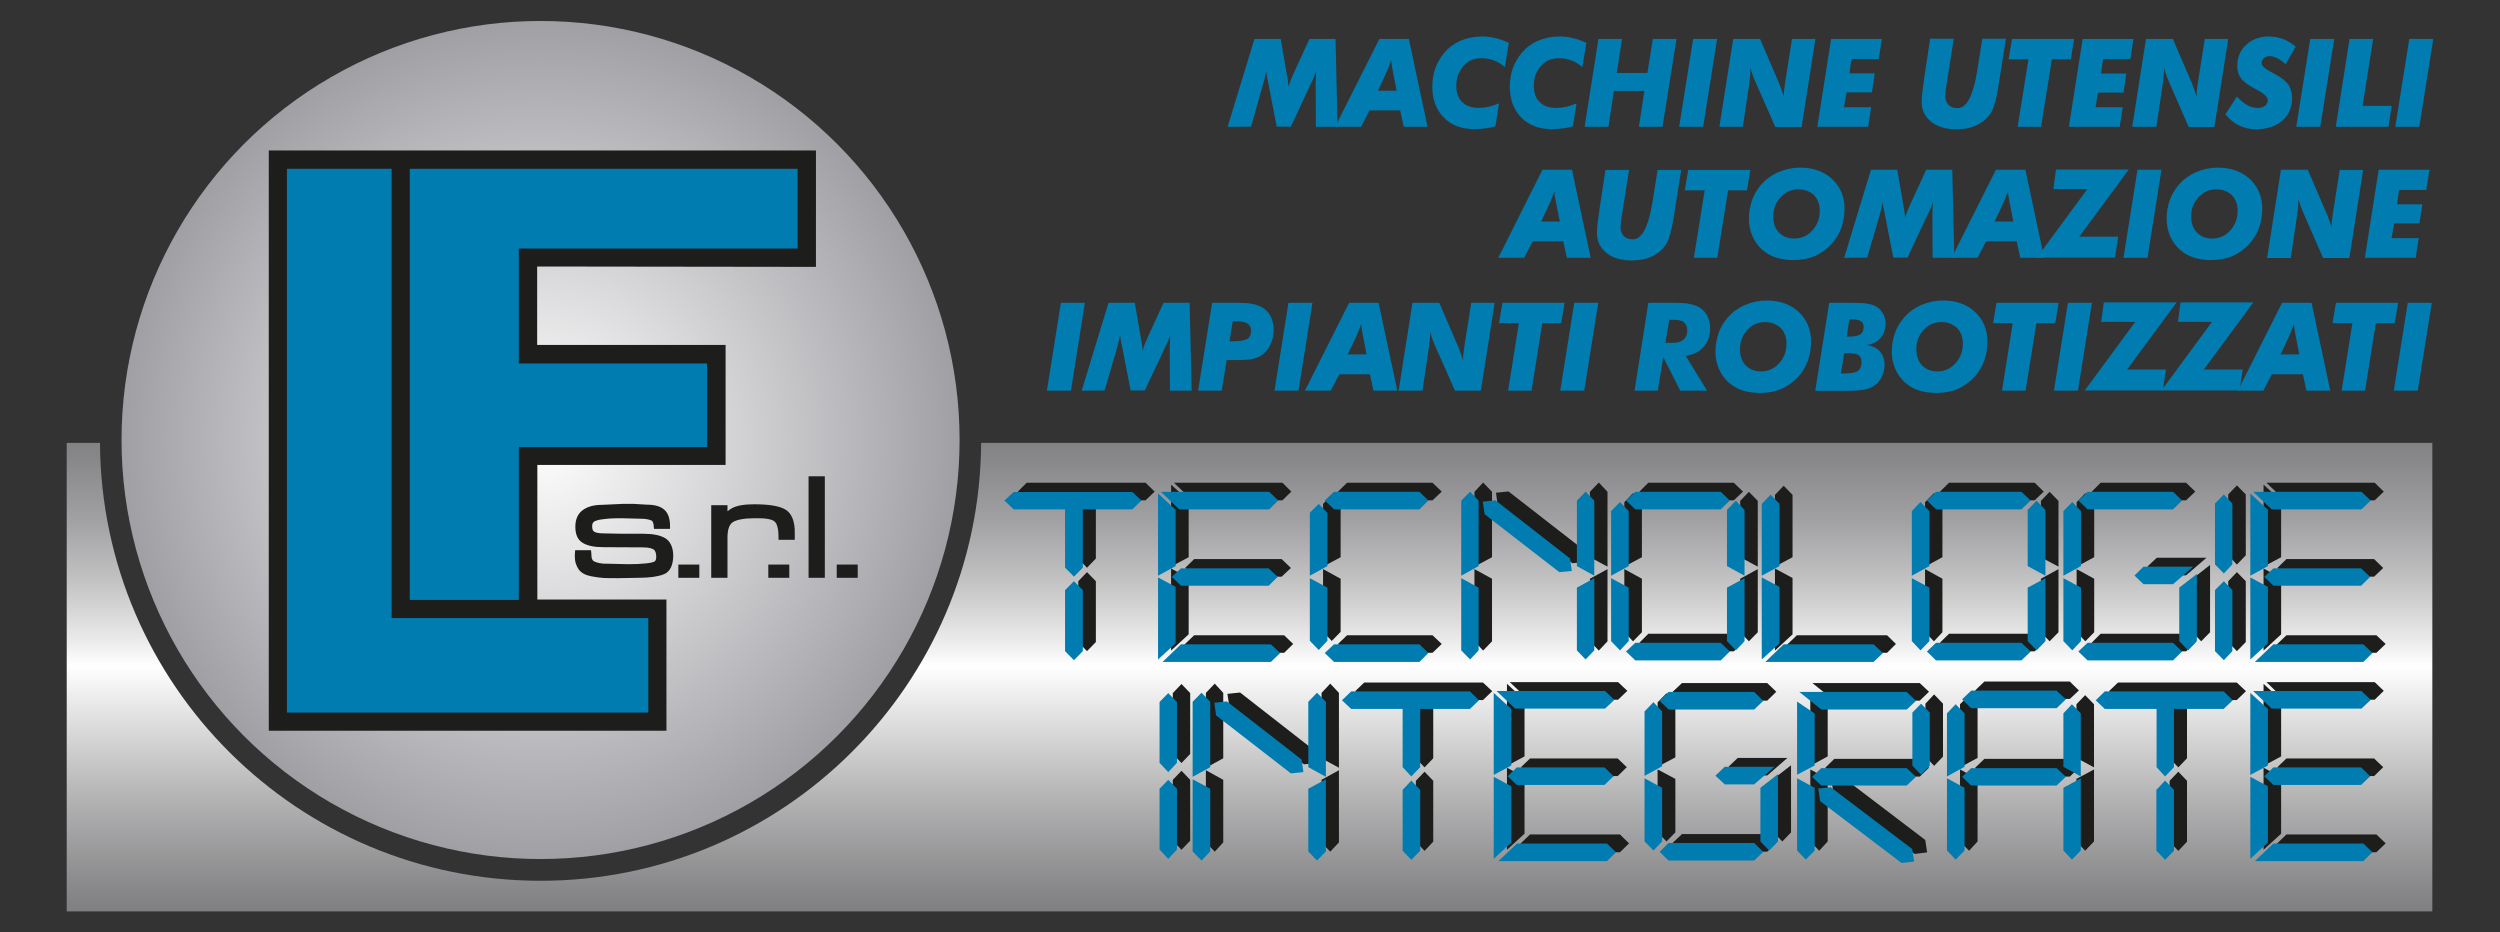 <?xml version="1.0" encoding="utf-8"?>
<!-- Generator: Adobe Illustrator 27.0.1, SVG Export Plug-In . SVG Version: 6.00 Build 0)  -->
<svg version="1.1" id="Livello_1" xmlns="http://www.w3.org/2000/svg" xmlns:xlink="http://www.w3.org/1999/xlink" x="0px" y="0px"
	 viewBox="0 0 1322.7 493.3" style="enable-background:new 0 0 1322.7 493.3;" xml:space="preserve">
<rect x="0" y="0" width="1322.7" height="493.3" fill="#333333" stroke="none"/>
<style type="text/css">
	.st0{fill:url(#SVGID_1_);}
	.st1{fill:url(#SVGID_00000054983849831357661540000011489453458960083341_);}
	.st2{fill:#1D1D1B;}
	.st3{fill:#007CB0;}
</style>
<g>
	
		<linearGradient id="SVGID_1_" gradientUnits="userSpaceOnUse" x1="661.1" y1="438.007" x2="661.1" y2="830.305" gradientTransform="matrix(1 0 0 1 0 -304)">
		<stop  offset="0" style="stop-color:#66666A"/>
		<stop  offset="9.883191e-02" style="stop-color:#6A6A6E"/>
		<stop  offset="0.189" style="stop-color:#757578"/>
		<stop  offset="0.275" style="stop-color:#87878A"/>
		<stop  offset="0.36" style="stop-color:#A1A1A4"/>
		<stop  offset="0.443" style="stop-color:#C3C3C4"/>
		<stop  offset="0.523" style="stop-color:#EBEBEC"/>
		<stop  offset="0.557" style="stop-color:#FFFFFF"/>
		<stop  offset="0.602" style="stop-color:#EBEBEB"/>
		<stop  offset="0.738" style="stop-color:#B2B2B3"/>
		<stop  offset="0.854" style="stop-color:#89888A"/>
		<stop  offset="0.945" style="stop-color:#6F6E71"/>
		<stop  offset="1" style="stop-color:#666568"/>
	</linearGradient>
	<path class="st0" d="M1286.9,234.3v247.9H35.3V234.3h17.6C53.6,362.3,157.6,466,286,466c128.2,0,232.4-103.6,233.1-231.7H1286.9z"
		/>
	
		<radialGradient id="SVGID_00000153682407485719968840000012571213983796137088_" cx="286" cy="536.8" r="221.7" gradientTransform="matrix(1 0 0 1 0 -304)" gradientUnits="userSpaceOnUse">
		<stop  offset="0" style="stop-color:#FFFFFF"/>
		<stop  offset="1" style="stop-color:#A09FA4"/>
	</radialGradient>
	<circle style="fill:url(#SVGID_00000153682407485719968840000012571213983796137088_);" cx="286" cy="232.8" r="221.7"/>
	<g>
		<g>
			<polygon class="st2" points="610.9,260.1 606.1,264.7 579.8,264.7 579.8,295.5 575.1,300.4 570.5,295.5 570.5,264.7 543.2,264.7 
				538.5,260.1 543.2,255.4 606.1,255.4 			"/>
			<polygon class="st2" points="575.1,302.7 570.5,307.5 570.5,339.7 575.1,344.5 579.8,339.7 579.8,307.5 			"/>
		</g>
		<g>
			<polygon class="st2" points="1188.3,365.7 1183.4,370.4 1157.1,370.4 1157.1,401.2 1152.5,406 1147.9,401.2 1147.9,370.4 
				1120.6,370.4 1115.8,365.7 1120.6,361.1 1183.4,361.1 			"/>
			<polygon class="st2" points="1152.5,408.3 1147.9,413.1 1147.9,445.3 1152.5,450.2 1157.1,445.3 1157.1,413.1 			"/>
		</g>
		<g>
			<polygon class="st2" points="789.5,365.7 784.6,370.4 758.3,370.4 758.3,401.2 753.7,406 749.1,401.2 749.1,370.4 721.8,370.4 
				717,365.7 721.8,361.1 784.6,361.1 			"/>
			<polygon class="st2" points="753.7,408.3 749.1,413.1 749.1,445.3 753.7,450.2 758.3,445.3 758.3,413.1 			"/>
		</g>
		<g>
			<polygon class="st2" points="1183.5,302.7 1178.9,307.5 1178.9,339.7 1183.5,344.5 1188.2,339.7 1188.2,307.5 			"/>
			<polygon class="st2" points="1183.5,256.8 1178.9,261.6 1178.9,293.8 1183.5,298.7 1188.2,293.8 1188.2,261.6 			"/>
		</g>
		<g>
			<polygon class="st2" points="625.1,407.8 620.5,412.6 620.5,444.8 625.1,449.6 629.7,444.8 629.7,412.6 			"/>
			<polygon class="st2" points="625.1,361.9 620.5,366.7 620.5,398.9 625.1,403.7 629.7,398.9 629.7,366.7 			"/>
		</g>
		<g>
			<polygon class="st2" points="683,300.5 678.1,295.8 631.8,295.8 627,300.5 631.8,305.1 678.1,305.1 			"/>
			<polyline class="st2" points="683.2,260.1 678.5,255.4 621.1,255.4 630.8,264.7 678.5,264.7 683.2,260.1 			"/>
			<polygon class="st2" points="628.9,294.8 628.9,264.9 619.6,256.4 619.6,299.8 			"/>
			<polyline class="st2" points="684.2,340.7 679.4,345.4 622.1,345.4 631.8,336.1 679.4,336.1 684.2,340.7 			"/>
			<polygon class="st2" points="628.9,305.8 628.9,335.6 619.6,344.2 619.6,300.8 			"/>
		</g>
		<g>
			<polygon class="st2" points="1260.9,300.5 1256.1,295.8 1209.7,295.8 1204.9,300.5 1209.7,305.1 1256.1,305.1 			"/>
			<polyline class="st2" points="1261.2,260.1 1256.4,255.4 1199.1,255.4 1208.8,264.7 1256.4,264.7 1261.2,260.1 			"/>
			<polygon class="st2" points="1206.9,294.8 1206.9,264.9 1197.6,256.4 1197.6,299.8 			"/>
			<polyline class="st2" points="1262.2,340.7 1257.3,345.4 1200,345.4 1209.7,336.1 1257.3,336.1 1262.2,340.7 			"/>
			<polygon class="st2" points="1206.9,305.8 1206.9,335.6 1197.6,344.2 1197.6,300.8 			"/>
		</g>
		<g>
			<polygon class="st2" points="1260.9,405.9 1256.1,401.3 1209.7,401.3 1204.9,405.9 1209.7,410.6 1256.1,410.6 			"/>
			<polyline class="st2" points="1261.2,365.5 1256.4,360.9 1199.1,360.9 1208.8,370.2 1256.4,370.2 1261.2,365.5 			"/>
			<polygon class="st2" points="1206.9,400.2 1206.9,370.4 1197.6,361.8 1197.6,405.2 			"/>
			<polyline class="st2" points="1262.2,446.2 1257.3,450.9 1200,450.9 1209.7,441.5 1257.3,441.5 1262.2,446.2 			"/>
			<polygon class="st2" points="1206.9,411.1 1206.9,441.1 1197.6,449.6 1197.6,406.2 			"/>
		</g>
		<g>
			<polygon class="st2" points="860.7,405.9 855.9,401.3 809.5,401.3 804.7,405.9 809.5,410.6 855.9,410.6 			"/>
			<polyline class="st2" points="861,365.5 856.1,360.9 798.8,360.9 808.6,370.2 856.1,370.2 861,365.5 			"/>
			<polygon class="st2" points="806.6,400.2 806.6,370.4 797.3,361.8 797.3,405.2 			"/>
			<polyline class="st2" points="861.9,446.2 857.1,450.9 799.7,450.9 809.5,441.5 857.1,441.5 861.9,446.2 			"/>
			<polygon class="st2" points="806.6,411.1 806.6,441.1 797.3,449.6 797.3,406.2 			"/>
		</g>
		<g>
			<polygon class="st2" points="757.9,255.4 712.7,255.4 707.9,260.1 712.7,264.7 757.9,264.7 762.8,260.1 			"/>
			<polygon class="st2" points="757.9,336.1 712.7,336.1 707.9,340.7 712.7,345.4 757.9,345.4 762.8,340.7 			"/>
			<polygon class="st2" points="704.6,261.8 700,266.6 700,299.8 709.3,294.8 709.3,266.6 			"/>
			<polygon class="st2" points="704.6,339.1 700,334.3 700,301.1 709.3,306.2 709.3,334.3 			"/>
		</g>
		<g>
			<polygon class="st2" points="837.6,290.7 798.1,260 791.5,260.7 792.4,267.3 831.9,298 838.6,297.3 			"/>
			<polygon class="st2" points="784.7,255.3 780.1,260.2 780.1,299.8 789.4,294.8 789.4,260.2 			"/>
			<polygon class="st2" points="784.7,344.2 780.1,339.3 780.1,301.1 789.4,306.2 789.4,339.3 			"/>
			<polygon class="st2" points="845.9,255.3 850.5,260.2 850.5,299.8 841.2,294.8 841.2,260.2 			"/>
			<polygon class="st2" points="845.9,344.2 850.5,339.3 850.5,301.1 841.2,306.2 841.2,339.3 			"/>
		</g>
		<g>
			<polygon class="st2" points="695.6,397.2 656.1,366.4 649.4,367.1 650.4,373.7 689.9,404.4 696.5,403.7 			"/>
			<polygon class="st2" points="642.7,361.7 638,366.6 638,406.2 647.2,401.2 647.2,366.6 			"/>
			<polygon class="st2" points="642.7,450.6 638,445.7 638,407.5 647.2,412.6 647.2,445.7 			"/>
			<polygon class="st2" points="703.8,361.7 708.4,366.6 708.4,406.2 699.2,401.2 699.2,366.6 			"/>
			<polygon class="st2" points="703.8,450.6 708.4,445.7 708.4,407.5 699.2,412.6 699.2,445.7 			"/>
		</g>
		<g>
			<polyline class="st2" points="1003.1,340.7 998.4,345.4 941,345.4 950.7,336.1 998.4,336.1 1003.1,340.7 			"/>
			<polygon class="st2" points="948.4,305.8 948.4,335.6 939.1,344.2 939.1,300.8 			"/>
			<polygon class="st2" points="943.7,257 939.1,261.8 939.1,299.8 948.4,294.8 948.4,261.8 			"/>
		</g>
		<g>
			<polygon class="st2" points="917.3,255.4 872.1,255.4 867.4,260.1 872.1,264.7 917.3,264.7 922.2,260.1 			"/>
			<polygon class="st2" points="917.3,335.3 872.1,335.3 867.4,340 872.1,344.6 917.3,344.6 922.2,340 			"/>
			<polygon class="st2" points="864,260.9 859.4,265.7 859.4,299.8 868.7,294.8 868.7,265.7 			"/>
			<polygon class="st2" points="864,339.3 859.4,334.5 859.4,301.1 868.7,306.2 868.7,334.5 			"/>
			<polygon class="st2" points="925.3,260.2 930,265 930,299.8 920.7,294.8 920.7,265 			"/>
			<polygon class="st2" points="925.3,339.3 930,334.5 930,301.1 920.7,306.2 920.7,334.5 			"/>
		</g>
		<g>
			<polygon class="st2" points="1076.5,255.4 1031.2,255.4 1026.4,260.1 1031.2,264.7 1076.5,264.7 1081.3,260.1 			"/>
			<polygon class="st2" points="1076.5,335.3 1031.2,335.3 1026.4,340 1031.2,344.6 1076.5,344.6 1081.3,340 			"/>
			<polygon class="st2" points="1023.2,260.9 1018.5,265.7 1018.5,299.8 1027.7,294.8 1027.7,265.7 			"/>
			<polygon class="st2" points="1023.2,339.3 1018.5,334.5 1018.5,301.1 1027.7,306.2 1027.7,334.5 			"/>
			<polygon class="st2" points="1084.4,260.2 1089.1,265 1089.1,299.8 1079.8,294.8 1079.8,265 			"/>
			<polygon class="st2" points="1084.4,339.3 1089.1,334.5 1089.1,301.1 1079.8,306.2 1079.8,334.5 			"/>
		</g>
		<g>
			<polygon class="st2" points="1156.6,255.4 1111.4,255.4 1106.7,260.1 1111.4,264.7 1156.6,264.7 1161.5,260.1 			"/>
			<polygon class="st2" points="1156.6,335.3 1111.4,335.3 1106.7,340 1111.4,344.6 1156.6,344.6 1161.5,340 			"/>
			<polygon class="st2" points="1103.3,260.9 1098.7,265.7 1098.7,299.8 1108,294.8 1108,265.7 			"/>
			<polygon class="st2" points="1103.3,339.3 1098.7,334.5 1098.7,301.1 1108,306.2 1108,334.5 			"/>
			<polygon class="st2" points="1136.2,299.7 1141.1,295.1 1167.4,295.1 1156.6,304.4 1141.1,304.4 			"/>
			<polygon class="st2" points="1164.6,339.3 1169.3,334.5 1169.3,298.9 1160,306.2 1160,334.5 			"/>
		</g>
		<g>
			<polygon class="st2" points="935,361.4 889.9,361.4 885,366 889.9,370.7 935,370.7 939.8,366 			"/>
			<polygon class="st2" points="935,441.3 889.9,441.3 885,445.9 889.9,450.6 935,450.6 939.8,445.9 			"/>
			<polygon class="st2" points="881.7,366.8 877,371.6 877,405.7 886.4,400.7 886.4,371.6 			"/>
			<polygon class="st2" points="881.7,445.2 877,440.4 877,407.1 886.4,412.1 886.4,440.4 			"/>
			<polygon class="st2" points="914.6,405.6 919.4,401 945.7,401 935,410.3 919.4,410.3 			"/>
			<polygon class="st2" points="943,445.2 947.6,440.4 947.6,404.9 938.3,412.1 938.3,440.4 			"/>
		</g>
		<g>
			<polygon class="st2" points="1095.1,401.5 1049.9,401.5 1045,406.2 1049.9,410.9 1095.1,410.9 1099.9,406.2 			"/>
			<polygon class="st2" points="1095.1,360.6 1049.9,360.6 1045,365.3 1049.9,369.8 1095.1,369.8 1099.9,365.3 			"/>
			<polygon class="st2" points="1041.8,450.1 1037,445.2 1037,407.1 1046.3,412.1 1046.3,445.2 			"/>
			<polygon class="st2" points="1041.8,367.8 1037,372.6 1037,406 1046.3,401 1046.3,372.6 			"/>
			<polygon class="st2" points="1103.2,450.1 1107.9,445.2 1107.9,407.1 1098.6,412.1 1098.6,445.2 			"/>
			<polygon class="st2" points="1103.2,367.8 1107.9,372.6 1107.9,406 1098.6,401 1098.6,372.6 			"/>
		</g>
		<g>
			<polygon class="st2" points="970.5,370.7 1015.7,370.7 1020.6,366 1015.7,361.4 958.9,361.4 			"/>
			<polygon class="st2" points="1015.7,401.5 970.5,401.5 965.7,406.2 970.5,410.9 1015.7,410.9 1020.6,406.2 			"/>
			<polygon class="st2" points="1018.6,444.4 975.6,411.7 968.9,412.5 970,419.1 1013,451.8 1019.6,451 			"/>
			<polygon class="st2" points="1028,400.3 1028,372.3 1023.3,367.4 1018.7,372.3 1018.7,400.3 1023.3,405.2 			"/>
			<polygon class="st2" points="962.5,450.1 957.8,445.2 957.8,407.1 967,412.1 967,445.2 			"/>
			<polygon class="st2" points="957.8,366.5 957.8,405.2 967,400.2 967,372.8 			"/>
		</g>
	</g>
	<path class="st2" d="M431.7,141.2V79.6c-54,0-238.8,0-289.5,0v307h210.4v-69.4h-68.3V246h99.6v-63.5h-99.7V141L431.7,141.2
		L431.7,141.2z"/>
	<polygon class="st3" points="343,327 343,377 151.8,377 151.8,89.3 207.2,89.3 207.2,317.4 207.2,327 216.9,327 	"/>
	<path class="st3" d="M284.2,192.3h89.9v44.2c-4.8,0-98.1,0-99.6,0c0,2.6,0,75.6,0,80.9h-57.7V89.3H422v42.2H284.2h-9.7
		c0,13.1,0,47.7,0,60.8H284.2z"/>
	<path class="st2" d="M351.9,284.7c-2.6-1.5-6.4-2.3-11.5-2.3h-10.9l-10.2-0.2c-2.9,0-4.3-0.5-4.9-0.9c-0.8-0.4-1.1-1.4-1.1-3
		c0-1.4,0.6-2,1-2.3c1-0.6,2.4-1,4.1-1.2c1.9-0.3,3.6-0.4,5-0.5c1.5-0.1,3.5-0.1,5.9-0.1l11.5,0.3c2.9,0.3,3.8,0.9,4.1,1
		c0.3,0.3,0.9,1,1,3.1l0.1,1.2h8.5v-1.4c0-4-1-6.9-3-8.7s-5.1-2.7-9.4-2.7l0,0c-2.5-0.2-4.8-0.3-6.6-0.4c-2,0-4,0-6.1,0l-11,0.5
		c-4.3,0-7.6,1-10.1,2.8c-2.6,1.9-3.9,4.9-3.9,8.8c0,4.3,1.4,7.2,4.2,8.7c2.5,1.4,6,2.1,10.7,2.1l20.7,0.1c3.4,0,5,0.6,5.8,1.1
		c1,0.7,1.4,2,1.4,4c0,1.1-0.3,2-0.8,2.3c-0.4,0.3-1.6,0.8-4.8,1.1c-2.7,0.3-5.7,0.4-9.1,0.4l-13.4-0.3c-3.1-0.3-4.5-1-5.1-1.4
		c-1-0.8-1.1-2.1-1.1-3.6l-0.2-2.1h-8.4l-0.2,2.9c0,3.3,0.8,5.4,2.1,7.3c1.4,1.9,3.6,3,6.6,3.6c2.7,0.5,4.8,0.8,6.6,0.9
		c1.8,0.1,4.4,0.1,7.7,0.1l0,0l10.9-0.2c6,0,10.3-0.7,13.3-1.9c3.3-1.4,4.9-4.8,4.9-10.1C356.1,289.5,354.6,286.3,351.9,284.7z"/>
	<path class="st2" d="M415.4,269.5c-3.2-1.8-8.6-2.7-16.3-2.7c-5.4,0-9.2,0.7-11.7,2c-0.9,0.5-1.8,1.1-2.5,1.7v-3.2h-8.6v38.4h8.6
		v-21.3c0-4.3,1-7,2.9-8.2c2.2-1.3,6-2,11.4-2h2c5.7,0,8,1,8.8,1.9c0.9,0.9,1.9,3,1.9,8.1v1.4h8.6v-3
		C420.7,275.9,418.9,271.5,415.4,269.5z"/>
	<rect x="358.9" y="298.7" class="st2" width="11.1" height="7"/>
	<rect x="406.5" y="298.7" class="st2" width="11.1" height="7"/>
	<rect x="442.7" y="298.7" class="st2" width="11.1" height="7"/>
	<rect x="427.8" y="252" class="st2" width="8.6" height="53.7"/>
	<g>
		<g>
			<polygon class="st3" points="603.9,264.8 599.1,269.5 572.9,269.5 572.9,300.3 568.2,305.1 563.5,300.3 563.5,269.5 536.3,269.5 
				531.4,264.8 536.3,260.3 599.1,260.3 			"/>
			<polygon class="st3" points="568.2,307.5 563.5,312.2 563.5,344.5 568.2,349.3 572.9,344.5 572.9,312.2 			"/>
		</g>
		<g>
			<polygon class="st3" points="1181.3,370.5 1176.5,375.1 1150.2,375.1 1150.2,405.9 1145.5,410.8 1141,405.9 1141,375.1 
				1113.6,375.1 1108.8,370.5 1113.6,365.8 1176.5,365.8 			"/>
			<polygon class="st3" points="1145.5,413 1140.9,417.9 1140.9,450.1 1145.5,454.9 1150.2,450.1 1150.2,417.9 			"/>
		</g>
		<g>
			<polygon class="st3" points="782.5,370.5 777.7,375.1 751.4,375.1 751.4,405.9 746.7,410.8 742.1,405.9 742.1,375.1 714.9,375.1 
				710,370.5 714.9,365.8 777.7,365.8 			"/>
			<polygon class="st3" points="746.7,413 742.1,417.9 742.1,450.1 746.7,454.9 751.4,450.1 751.4,417.9 			"/>
		</g>
		<g>
			<polygon class="st3" points="1176.6,307.5 1171.9,312.2 1171.9,344.5 1176.6,349.3 1181.1,344.5 1181.1,312.2 			"/>
			<polygon class="st3" points="1176.6,261.6 1171.9,266.4 1171.9,298.6 1176.6,303.4 1181.1,298.6 1181.1,266.4 			"/>
		</g>
		<g>
			<polygon class="st3" points="618.1,412.6 613.5,417.3 613.5,449.5 618.1,454.4 622.7,449.5 622.7,417.3 			"/>
			<polygon class="st3" points="618.1,366.7 613.5,371.4 613.5,403.6 618.1,408.5 622.7,403.6 622.7,371.4 			"/>
		</g>
		<g>
			<polygon class="st3" points="676,305.2 671.2,300.7 624.8,300.7 620,305.2 624.8,309.9 671.2,309.9 			"/>
			<polyline class="st3" points="676.3,264.8 671.5,260.2 614.2,260.2 623.9,269.5 671.5,269.5 676.3,264.8 			"/>
			<polygon class="st3" points="622,299.5 622,269.7 612.7,261.1 612.7,304.6 			"/>
			<polyline class="st3" points="677.3,345.5 672.4,350.2 615.1,350.2 624.8,340.9 672.4,340.9 677.3,345.5 			"/>
			<polygon class="st3" points="622,310.5 622,340.4 612.7,348.9 612.7,305.5 			"/>
		</g>
		<g>
			<polygon class="st3" points="1254,305.2 1249.2,300.7 1202.8,300.7 1198,305.2 1202.8,309.9 1249.2,309.9 			"/>
			<polyline class="st3" points="1254.3,264.8 1249.4,260.2 1192.1,260.2 1201.9,269.5 1249.4,269.5 1254.3,264.8 			"/>
			<polygon class="st3" points="1199.9,299.5 1199.9,269.7 1190.6,261.1 1190.6,304.6 			"/>
			<polyline class="st3" points="1255.2,345.5 1250.4,350.2 1193,350.2 1202.8,340.9 1250.4,340.9 1255.2,345.5 			"/>
			<polygon class="st3" points="1199.9,310.5 1199.9,340.4 1190.6,348.9 1190.6,305.5 			"/>
		</g>
		<g>
			<polygon class="st3" points="1254,410.7 1249.2,406 1202.8,406 1198,410.7 1202.8,415.3 1249.2,415.3 			"/>
			<polyline class="st3" points="1254.3,370.3 1249.4,365.6 1192.1,365.6 1201.9,374.9 1249.4,374.9 1254.3,370.3 			"/>
			<polygon class="st3" points="1199.9,405 1199.9,375.1 1190.6,366.6 1190.6,410 			"/>
			<polyline class="st3" points="1255.2,450.9 1250.4,455.6 1193,455.6 1202.8,446.3 1250.4,446.3 1255.2,450.9 			"/>
			<polygon class="st3" points="1199.9,416 1199.9,445.8 1190.6,454.4 1190.6,411 			"/>
		</g>
		<g>
			<polygon class="st3" points="853.7,410.7 848.9,406 802.5,406 797.7,410.7 802.5,415.3 848.9,415.3 			"/>
			<polyline class="st3" points="854.1,370.3 849.2,365.6 791.8,365.6 801.6,374.9 849.2,374.9 854.1,370.3 			"/>
			<polygon class="st3" points="799.6,405 799.6,375.1 790.3,366.6 790.3,410 			"/>
			<polyline class="st3" points="855,450.9 850.2,455.6 792.8,455.6 802.6,446.3 850.2,446.3 855,450.9 			"/>
			<polygon class="st3" points="799.6,416 799.6,445.8 790.3,454.4 790.3,411 			"/>
		</g>
		<g>
			<polygon class="st3" points="751,260.2 705.8,260.2 700.9,264.8 705.8,269.5 751,269.5 755.7,264.8 			"/>
			<polygon class="st3" points="751,340.9 705.8,340.9 700.9,345.5 705.8,350.2 751,350.2 755.7,345.5 			"/>
			<polygon class="st3" points="697.7,266.6 693,271.3 693,304.6 702.3,299.5 702.3,271.3 			"/>
			<polygon class="st3" points="697.7,343.9 693,339 693,305.9 702.3,310.9 702.3,339 			"/>
		</g>
		<g>
			<polygon class="st3" points="830.7,295.5 791.2,264.7 784.5,265.4 785.5,272.1 825,302.7 831.6,302.1 			"/>
			<polygon class="st3" points="777.8,260.1 773.1,264.9 773.1,304.6 782.3,299.5 782.3,264.9 			"/>
			<polygon class="st3" points="777.8,348.9 773.1,344.1 773.1,305.9 782.3,310.9 782.3,344.1 			"/>
			<polygon class="st3" points="838.9,260.1 843.5,264.9 843.5,304.6 834.3,299.5 834.3,264.9 			"/>
			<polygon class="st3" points="838.9,348.9 843.5,344.1 843.5,305.9 834.3,310.9 834.3,344.1 			"/>
		</g>
		<g>
			<polygon class="st3" points="688.7,401.9 649.1,371.1 642.5,371.8 643.4,378.5 683,409.2 689.6,408.5 			"/>
			<polygon class="st3" points="635.7,366.5 631,371.3 631,411 640.3,405.9 640.3,371.3 			"/>
			<polygon class="st3" points="635.7,455.3 631,450.5 631,412.3 640.3,417.3 640.3,450.5 			"/>
			<polygon class="st3" points="696.8,366.5 701.5,371.3 701.5,411 692.2,405.9 692.2,371.3 			"/>
			<polygon class="st3" points="696.8,455.3 701.5,450.5 701.5,412.3 692.2,417.3 692.2,450.5 			"/>
		</g>
		<g>
			<polyline class="st3" points="996.2,345.5 991.3,350.2 934,350.2 943.7,340.9 991.3,340.9 996.2,345.5 			"/>
			<polygon class="st3" points="941.5,310.5 941.5,340.4 932.1,348.9 932.1,305.5 			"/>
			<polygon class="st3" points="936.8,261.7 932.1,266.6 932.1,304.6 941.5,299.5 941.5,266.6 			"/>
		</g>
		<g>
			<polygon class="st3" points="910.4,260.2 865.2,260.2 860.3,264.8 865.2,269.5 910.4,269.5 915.2,264.8 			"/>
			<polygon class="st3" points="910.4,340.1 865.2,340.1 860.3,344.7 865.2,349.4 910.4,349.4 915.2,344.7 			"/>
			<polygon class="st3" points="857.1,265.6 852.4,270.4 852.4,304.6 861.7,299.5 861.7,270.4 			"/>
			<polygon class="st3" points="857.1,344.1 852.4,339.2 852.4,305.9 861.7,310.9 861.7,339.2 			"/>
			<polygon class="st3" points="918.4,264.9 923,269.8 923,304.6 913.7,299.5 913.7,269.8 			"/>
			<polygon class="st3" points="918.4,344.1 923,339.2 923,305.9 913.7,310.9 913.7,339.2 			"/>
		</g>
		<g>
			<polygon class="st3" points="1069.5,260.2 1024.3,260.2 1019.5,264.8 1024.3,269.5 1069.5,269.5 1074.4,264.8 			"/>
			<polygon class="st3" points="1069.5,340.1 1024.3,340.1 1019.5,344.7 1024.3,349.4 1069.5,349.4 1074.4,344.7 			"/>
			<polygon class="st3" points="1016.1,265.6 1011.5,270.4 1011.5,304.6 1020.8,299.5 1020.8,270.4 			"/>
			<polygon class="st3" points="1016.1,344.1 1011.5,339.2 1011.5,305.9 1020.8,310.9 1020.8,339.2 			"/>
			<polygon class="st3" points="1077.5,264.9 1082.2,269.8 1082.2,304.6 1072.8,299.5 1072.8,269.8 			"/>
			<polygon class="st3" points="1077.5,344.1 1082.2,339.2 1082.2,305.9 1072.8,310.9 1072.8,339.2 			"/>
		</g>
		<g>
			<polygon class="st3" points="1149.7,260.2 1104.5,260.2 1099.6,264.8 1104.5,269.5 1149.7,269.5 1154.5,264.8 			"/>
			<polygon class="st3" points="1149.7,340.1 1104.5,340.1 1099.6,344.7 1104.5,349.4 1149.7,349.4 1154.5,344.7 			"/>
			<polygon class="st3" points="1096.4,265.6 1091.7,270.4 1091.7,304.6 1101,299.5 1101,270.4 			"/>
			<polygon class="st3" points="1096.4,344.1 1091.7,339.2 1091.7,305.9 1101,310.9 1101,339.2 			"/>
			<polygon class="st3" points="1129.3,304.5 1134.1,299.8 1160.4,299.8 1149.7,309.1 1134.1,309.1 			"/>
			<polygon class="st3" points="1157.7,344.1 1162.3,339.2 1162.3,303.7 1153,310.9 1153,339.2 			"/>
		</g>
		<g>
			<polygon class="st3" points="928.1,366.1 882.8,366.1 878.1,370.8 882.8,375.4 928.1,375.4 932.9,370.8 			"/>
			<polygon class="st3" points="928.1,446 882.8,446 878.1,450.7 882.8,455.3 928.1,455.3 932.9,450.7 			"/>
			<polygon class="st3" points="874.8,371.5 870.1,376.4 870.1,410.5 879.4,405.4 879.4,376.4 			"/>
			<polygon class="st3" points="874.8,450 870.1,445.2 870.1,411.8 879.4,416.8 879.4,445.2 			"/>
			<polygon class="st3" points="907.6,410.4 912.5,405.7 938.8,405.7 928.1,415 912.5,415 			"/>
			<polygon class="st3" points="936,450 940.7,445.2 940.7,409.6 931.4,416.8 931.4,445.2 			"/>
		</g>
		<g>
			<polygon class="st3" points="1088.1,406.4 1042.9,406.4 1038.1,411 1042.9,415.6 1088.1,415.6 1093,411 			"/>
			<polygon class="st3" points="1088.1,365.4 1042.9,365.4 1038.1,370 1042.9,374.7 1088.1,374.7 1093,370 			"/>
			<polygon class="st3" points="1034.7,454.8 1030.1,450 1030.1,411.8 1039.4,416.8 1039.4,450 			"/>
			<polygon class="st3" points="1034.7,372.6 1030.1,377.4 1030.1,410.8 1039.4,405.7 1039.4,377.4 			"/>
			<polygon class="st3" points="1096.2,454.8 1100.9,450 1100.9,411.8 1091.7,416.8 1091.7,450 			"/>
			<polygon class="st3" points="1096.2,372.6 1100.9,377.4 1100.9,410.8 1091.7,405.7 1091.7,377.4 			"/>
		</g>
		<g>
			<polygon class="st3" points="963.6,375.4 1008.8,375.4 1013.7,370.8 1008.8,366.1 952,366.1 			"/>
			<polygon class="st3" points="1008.8,406.4 963.6,406.4 958.7,411 963.6,415.6 1008.8,415.6 1013.7,411 			"/>
			<polygon class="st3" points="1011.7,449.2 968.6,416.5 962,417.2 963,423.9 1006.1,456.6 1012.7,455.8 			"/>
			<polygon class="st3" points="1021,405.1 1021,377 1016.4,372.3 1011.8,377 1011.8,405.1 1016.4,409.9 			"/>
			<polygon class="st3" points="955.4,454.8 950.8,450 950.8,411.8 960.1,416.8 960.1,450 			"/>
			<polygon class="st3" points="950.8,371.2 950.8,409.9 960.1,405 960.1,377.5 			"/>
		</g>
	</g>
	<g>
		<path class="st3" d="M649.5,67.1l14.2-46.5h13.9l3.1,18c0.2,1.1,0.4,2.3,0.6,3.5c0.2,1.2,0.3,2.5,0.5,3.8c0.2-1,0.6-1.9,0.9-3
			c0.4-1,1-2.4,1.7-4l8.4-18.3h13.8l1.1,46.5h-11.5l-0.1-22.2c0-1.2,0-2.5,0.1-3.7c0-1.2,0.1-2.5,0.2-3.7c-0.5,1.6-1.2,3.5-2.4,5.9
			c-0.2,0.5-0.4,0.9-0.5,1L683,67h-7.5l-4.4-22.6c-0.2-1.1-0.5-2.3-0.7-3.4c-0.2-1.1-0.4-2.3-0.5-3.5c-0.2,1.4-0.5,2.7-0.8,3.9
			s-0.6,2.4-0.9,3.4L661.9,67L649.5,67.1L649.5,67.1z"/>
		<path class="st3" d="M706.4,67.1l23.4-46.5h15.6l9.9,46.5h-12.6l-1.9-8.7h-16.2l-4.5,8.7H706.4z M729.1,48h9.8l-2.1-11
			c-0.2-1-0.4-2.1-0.5-2.9c-0.1-0.9-0.2-1.6-0.2-2.4c-0.5,1.2-0.9,2.4-1.2,3.3s-0.7,1.7-0.9,2.2L729.1,48z"/>
		<path class="st3" d="M798.3,22.7l-2.1,12.8c-1.8-1.5-3.7-2.8-5.8-3.5c-2.1-0.8-4.3-1.2-6.6-1.2c-3.9,0-7,1.3-9.5,4.1
			c-2.5,2.7-3.8,6.2-3.8,10.4c0,3.8,1,6.7,3.1,8.7c2.1,2.1,5,3.1,8.9,3.1c1.6,0,3.3-0.2,5.1-0.6c1.7-0.4,3.6-1,5.5-1.8l-1.9,12.1
			c-1.6,0.5-3.3,0.9-5.2,1.1c-1.9,0.3-4,0.4-6.2,0.4c-6.6,0-12-2.1-16-6.2s-6-9.6-6-16.3c0-3.3,0.5-6.5,1.5-9.4s2.6-5.7,4.6-8.2
			c2.4-2.9,5.2-5,8.7-6.6c3.5-1.5,7.4-2.3,11.7-2.3c2.5,0,4.8,0.3,7.1,0.9C793.8,20.8,796.1,21.6,798.3,22.7z"/>
		<path class="st3" d="M839.3,22.7l-2.1,12.8c-1.8-1.5-3.7-2.8-5.8-3.5c-2.1-0.8-4.3-1.2-6.6-1.2c-3.9,0-7,1.3-9.5,4.1
			c-2.5,2.7-3.8,6.2-3.8,10.4c0,3.8,1,6.7,3.1,8.7c2.1,2.1,5,3.1,8.9,3.1c1.6,0,3.3-0.2,5.1-0.6c1.7-0.4,3.6-1,5.5-1.8l-1.9,12.1
			c-1.6,0.5-3.3,0.9-5.2,1.1c-1.9,0.3-4,0.4-6.2,0.4c-6.7,0-12-2.1-16-6.2s-6-9.6-6-16.3c0-3.3,0.5-6.5,1.5-9.4s2.6-5.7,4.6-8.2
			c2.4-2.9,5.2-5,8.7-6.6c3.5-1.5,7.4-2.3,11.7-2.3c2.5,0,4.8,0.3,7.1,0.9C834.9,20.8,837.1,21.6,839.3,22.7z"/>
		<path class="st3" d="M838.4,67.1l7.3-46.5h12.5l-2.8,18h16.2l2.9-18H887l-7.4,46.5h-12.5l2.9-19h-16.1l-2.9,19H838.4z"/>
		<path class="st3" d="M888.4,67.1l7.4-46.5h12.7l-7.4,46.5H888.4z"/>
		<path class="st3" d="M909.7,67.1l7.3-46.5h14.2l9.9,23c0.1,0.2,0.2,0.5,0.4,1c1,2.6,1.8,4.8,2.3,6.6V50c0-0.9,0-1.8,0.2-2.8
			c0.1-1,0.3-2.3,0.5-3.7l3.6-22.9h12.4l-7.3,46.6h-13.9l-10.5-23.8c-0.8-1.7-1.3-3.1-1.7-4.3c-0.4-1.1-0.8-2.3-1-3.4V37
			c0,0.9,0,1.7-0.1,2.7c-0.1,0.9-0.2,2.2-0.4,3.8l-3.5,23.6H909.7z"/>
		<path class="st3" d="M975.6,56.7H990l-1.6,10.4h-26.9l7.3-46.5h26.9L994,31.2h-14.4l-1.1,7.6h13.4l-1.5,10.1H977L975.6,56.7z"/>
	</g>
	<g>
		<path class="st3" d="M792.7,136.4l23.4-46.6h15.6l9.9,46.6H829l-1.9-8.7h-16.2l-4.5,8.7H792.7z M815.4,117.2h9.9l-2.2-10.8
			c-0.2-1-0.4-2.1-0.5-2.8s-0.2-1.6-0.2-2.4c-0.5,1.2-0.9,2.4-1.2,3.3c-0.4,1-0.7,1.7-0.9,2.2L815.4,117.2z"/>
		<path class="st3" d="M849.4,89.9h12.5l-3.7,23.4c-0.3,1.8-0.5,3.1-0.6,4.2s-0.2,1.9-0.2,2.7c0,2,0.6,3.5,1.7,4.7
			c1.1,1.1,2.7,1.7,4.8,1.7c4.8,0,8.2-6.4,10.3-19.2l0.1-0.5l2.7-17h12.5l-4.2,26.4l0,0c-1,5.7-2.1,9.8-3.4,12.2
			c-1.7,3-4.2,5.3-7.4,6.9c-3.1,1.6-6.9,2.4-11.2,2.4c-5.6,0-10-1.3-13.4-4c-3.3-2.7-5-6.2-5-10.6c0-1.3,0.1-3,0.4-5.3
			c0.3-2.2,0.7-4.9,1.1-8.2L849.4,89.9z"/>
		<path class="st3" d="M896.2,136.4l5.7-35.7h-10.5l1.8-10.8h32.9l-1.8,10.8h-10l-5.7,35.7H896.2z"/>
		<path class="st3" d="M948.8,137.6c-3.3,0-6.4-0.5-9.1-1.3c-2.8-0.9-5.1-2.3-7.3-4.1c-2.2-2-4-4.4-5.2-7.2
			c-1.2-2.9-1.9-5.9-1.9-9.1c0-3.5,0.6-6.7,1.6-9.8c1-3,2.7-5.8,4.8-8.3c2.5-2.9,5.5-5.1,9.1-6.7c3.6-1.5,7.4-2.4,11.6-2.4
			c7,0,12.6,2,17,6.1c4.3,4,6.5,9.3,6.5,15.7c0,3.4-0.6,6.7-1.6,9.8c-1,3-2.7,5.8-4.8,8.3c-2.6,2.9-5.6,5.2-9.1,6.8
			C956.8,136.9,953,137.6,948.8,137.6z M951.6,100.2c-3.8,0-6.9,1.3-9.5,4.1s-3.9,6.2-3.9,10.2c0,3.6,1,6.5,3,8.5
			c2.1,2.2,4.8,3.2,8.2,3.2c3.7,0,6.9-1.4,9.5-4.3s3.9-6.3,3.9-10.4c0-3.3-1-6.1-3.1-8.3C957.6,101.3,954.9,100.2,951.6,100.2z"/>
		<path class="st3" d="M975.7,136.4l14.2-46.6h13.9l3.1,18c0.2,1.1,0.4,2.3,0.6,3.5c0.2,1.2,0.3,2.5,0.5,3.8c0.2-1,0.6-1.9,1-3
			c0.4-1,1-2.4,1.7-4l8.4-18.3h13.8l1.1,46.6h-11.5l-0.1-22.2c0-1.2,0-2.5,0.1-3.7c0-1.2,0.1-2.5,0.2-3.7c-0.5,1.6-1.2,3.5-2.4,5.9
			c-0.2,0.5-0.4,0.9-0.5,1l-10.6,22.6h-7.5l-4.4-22.6c-0.2-1.1-0.5-2.3-0.7-3.4s-0.4-2.3-0.5-3.5c-0.2,1.4-0.5,2.7-0.8,3.9
			c-0.3,1.2-0.6,2.4-0.9,3.4l-6.5,22.2L975.7,136.4L975.7,136.4z"/>
		<path class="st3" d="M1032.6,136.4l23.4-46.6h15.6l9.9,46.6h-12.6l-1.9-8.7h-16.2l-4.5,8.7H1032.6z M1055.3,117.2h9.9l-2.1-10.9
			c-0.2-1-0.4-2.1-0.5-2.8c-0.1-0.9-0.2-1.6-0.2-2.4c-0.5,1.2-0.9,2.4-1.2,3.3c-0.4,0.9-0.7,1.7-0.9,2.2L1055.3,117.2z"/>
		<path class="st3" d="M1077.6,136.4l26.8-36.4h-18l1.4-10.3h38.5l-26.2,35.5h20.6l-1.7,11.1h-41.4V136.4z"/>
		<path class="st3" d="M1123.5,136.4l7.4-46.6h12.7l-7.4,46.6H1123.5z"/>
		<path class="st3" d="M1169.8,137.6c-3.3,0-6.4-0.5-9.1-1.3c-2.8-0.9-5.1-2.3-7.3-4.1c-2.2-2-4-4.4-5.2-7.2
			c-1.2-2.9-1.9-5.9-1.9-9.1c0-3.5,0.6-6.7,1.6-9.8c1-3,2.7-5.8,4.8-8.3c2.5-2.9,5.5-5.1,9.1-6.7c3.6-1.5,7.4-2.4,11.6-2.4
			c7,0,12.6,2,17,6.1c4.3,4,6.5,9.3,6.5,15.7c0,3.4-0.6,6.7-1.6,9.8s-2.7,5.8-4.8,8.3c-2.6,2.9-5.6,5.2-9.1,6.8
			C1177.9,136.9,1174,137.6,1169.8,137.6z M1172.7,100.2c-3.8,0-6.9,1.3-9.5,4.1c-2.6,2.8-3.9,6.2-3.9,10.2c0,3.6,1,6.5,3,8.5
			c2.1,2.2,4.8,3.2,8.2,3.2c3.7,0,6.9-1.4,9.5-4.3s3.9-6.3,3.9-10.4c0-3.3-1-6.1-3.1-8.3C1178.7,101.3,1176,100.2,1172.7,100.2z"/>
		<path class="st3" d="M1199.5,136.4l7.3-46.6h14.2l9.9,23c0.1,0.2,0.2,0.5,0.4,0.9c1,2.6,1.8,4.8,2.3,6.7v-1.1c0-0.9,0-1.8,0.2-2.8
			c0.1-1,0.3-2.3,0.5-3.7l3.6-22.9h12.4l-7.3,46.6h-13.9l-10.4-23.8c-0.8-1.7-1.3-3.1-1.7-4.3c-0.4-1.1-0.8-2.3-1-3.4v1.4
			c0,0.9,0,1.7-0.1,2.7s-0.2,2.2-0.4,3.8l-3.5,23.6h-12.5V136.4z"/>
		<path class="st3" d="M1265.3,126h14.4l-1.6,10.4h-26.9l7.3-46.6h26.9l-1.7,10.7h-14.4l-1.1,7.6h13.4l-1.5,10.1h-13.4L1265.3,126z"
			/>
	</g>
	<g>
		<path class="st3" d="M553.9,206.7l7.4-46.5H574l-7.4,46.5H553.9z"/>
		<path class="st3" d="M572.3,206.7l14.2-46.5h13.9l3.1,18c0.2,1.1,0.4,2.3,0.6,3.5c0.2,1.2,0.3,2.5,0.5,3.8c0.2-0.9,0.6-1.9,0.9-3
			c0.4-1,1-2.4,1.7-4l8.4-18.3h13.8l1.1,46.5H619l-0.1-22.2c0-1.2,0-2.5,0.1-3.7c0-1.2,0.1-2.5,0.2-3.7c-0.5,1.6-1.2,3.5-2.4,5.9
			c-0.2,0.5-0.4,0.9-0.5,1l-10.6,22.6h-7.5l-4.4-22.6c-0.2-1.1-0.5-2.3-0.7-3.4c-0.2-1.1-0.4-2.3-0.5-3.5c-0.2,1.4-0.5,2.7-0.8,3.9
			s-0.6,2.4-0.9,3.4l-6.5,22.2L572.3,206.7L572.3,206.7z"/>
		<path class="st3" d="M633.9,206.7l7.4-46.5h12.8c3.5,0,6.2,0.2,8,0.5s3.3,0.8,4.7,1.4c2.4,1.2,4.2,2.9,5.3,4.9
			c1.1,2.1,1.8,4.7,1.8,7.5c0,2.9-0.7,5.6-1.9,8.1s-2.9,4.4-5.1,5.7c-1.2,0.8-2.8,1.3-4.6,1.7c-1.7,0.3-4.5,0.5-8.2,0.5h-1.9H649
			l-2.6,16.2L633.9,206.7L633.9,206.7z M650.5,180.6h1.1c4,0,6.7-0.4,8.2-1.2c1.4-0.9,2.1-2.3,2.1-4.4c0-1.7-0.6-2.9-1.8-3.8
			c-1.2-0.8-3.1-1.2-5.7-1.2h-2.2L650.5,180.6z"/>
		<path class="st3" d="M674.3,206.7l7.4-46.5h12.7l-7.4,46.5H674.3z"/>
		<path class="st3" d="M690.4,206.7l23.4-46.5h15.6l9.9,46.5h-12.6l-1.9-8.7h-16.2l-4.5,8.7H690.4z M713.1,187.5h9.9l-2.1-10.9
			c-0.2-1-0.4-2.1-0.5-2.9c-0.1-0.9-0.2-1.6-0.2-2.4c-0.5,1.2-0.9,2.4-1.2,3.3c-0.4,0.9-0.7,1.7-0.9,2.2L713.1,187.5z"/>
		<path class="st3" d="M740,206.7l7.3-46.5h14.2l9.9,23c0.1,0.2,0.2,0.5,0.4,0.9c1,2.6,1.8,4.8,2.3,6.7v-1.1c0-0.9,0-1.8,0.2-2.9
			c0.1-1,0.3-2.3,0.5-3.7l3.6-22.9h12.4l-7.3,46.5h-13.7L759.3,183c-0.8-1.7-1.3-3.1-1.7-4.3s-0.8-2.3-1-3.4v1.3
			c0,0.9,0,1.7-0.1,2.7c-0.1,0.9-0.2,2.2-0.4,3.8l-3.5,23.6L740,206.7L740,206.7z"/>
		<path class="st3" d="M797.9,206.7l5.7-35.7h-10.5l1.8-10.8h32.9L826,171h-10l-5.7,35.7H797.9z"/>
		<path class="st3" d="M825.5,206.7l7.4-46.5h12.7l-7.4,46.5H825.5z"/>
		<path class="st3" d="M877.1,206.7h-12.3l7.3-46.5h12.4c3.7,0,6.6,0.1,8.4,0.4c1.8,0.3,3.4,0.8,4.8,1.3c2.4,1.1,4.2,2.7,5.3,4.7
			c1.2,2,1.8,4.4,1.8,7.2c0,3.9-1.1,7.1-3.4,9.7c-2.3,2.6-5.5,4.2-9.5,4.8l11.3,18.4H889l-9-17.8L877.1,206.7z M881.1,181.4h3.9
			c2.5,0,4.4-0.6,5.7-1.7c1.3-1.1,2-2.8,2-4.8s-0.6-3.4-1.8-4.4s-3.2-1.3-5.9-1.3h-1.8L881.1,181.4z"/>
		<path class="st3" d="M931.1,207.9c-3.3,0-6.4-0.5-9.1-1.3c-2.8-0.9-5.1-2.3-7.3-4.1c-2.2-2-4-4.4-5.2-7.2s-1.9-5.9-1.9-9.1
			c0-3.5,0.6-6.7,1.6-9.8c1-3,2.7-5.8,4.8-8.3c2.5-2.9,5.5-5.1,9.1-6.7c3.6-1.5,7.4-2.4,11.6-2.4c7,0,12.6,2,17,6.1
			c4.3,4,6.5,9.3,6.5,15.7c0,3.4-0.6,6.7-1.6,9.8c-1,3-2.7,5.8-4.8,8.3c-2.6,2.9-5.6,5.2-9.1,6.8
			C939.2,207.2,935.4,207.9,931.1,207.9z M934,170.4c-3.8,0-6.9,1.3-9.5,4.1s-3.9,6.2-3.9,10.2c0,3.6,1,6.5,3,8.6
			c2.1,2.2,4.8,3.2,8.2,3.2c3.7,0,6.9-1.4,9.5-4.3c2.6-2.9,3.9-6.3,3.9-10.4c0-3.3-1-6.1-3.1-8.3C939.9,171.6,937.3,170.4,934,170.4
			z"/>
		<path class="st3" d="M987.9,182.5c2.9,0.6,5.2,1.7,6.8,3.5c1.5,1.8,2.4,4.2,2.4,7c0,2.4-0.6,4.6-1.6,6.6s-2.5,3.6-4.4,4.8
			c-1.3,0.9-3,1.4-5.1,1.8c-2.1,0.4-5.4,0.6-10.3,0.6h-3.1h-12.2l7.4-46.6h10.5c4.1,0,6.9,0.1,8.6,0.3c1.7,0.2,3.2,0.6,4.4,1
			c1.9,0.8,3.4,2,4.6,3.8s1.7,3.8,1.7,6c0,3-0.9,5.6-2.7,7.6C993.4,180.8,991,182,987.9,182.5z M974,197.6h1.5
			c3.8,0,6.3-0.5,7.5-1.3c1.2-0.9,1.9-2.5,1.9-4.8c0-1.7-0.6-2.9-1.6-3.6c-1-0.8-2.9-1-5.4-1h-2.2L974,197.6z M977.1,178.1h1
			c2.9,0,5-0.4,6.2-1.2c1.1-0.8,1.7-2.1,1.7-4c0-1.3-0.5-2.4-1.4-2.9c-1-0.7-2.4-1-4.5-1h-1.7L977.1,178.1z"/>
		<path class="st3" d="M1024.4,207.9c-3.3,0-6.4-0.5-9.1-1.3c-2.8-0.9-5.1-2.3-7.3-4.1c-2.2-2-4-4.4-5.2-7.2s-1.9-5.9-1.9-9.1
			c0-3.5,0.6-6.7,1.6-9.8c1-3,2.7-5.8,4.8-8.3c2.5-2.9,5.5-5.1,9.1-6.7c3.6-1.5,7.4-2.4,11.6-2.4c7,0,12.6,2,17,6.1
			c4.3,4,6.5,9.3,6.5,15.7c0,3.4-0.6,6.7-1.6,9.8c-1,3-2.7,5.8-4.8,8.3c-2.6,2.9-5.6,5.2-9.1,6.8
			C1032.5,207.2,1028.7,207.9,1024.4,207.9z M1027.3,170.4c-3.8,0-6.9,1.3-9.5,4.1s-3.9,6.2-3.9,10.2c0,3.6,1,6.5,3,8.6
			c2.1,2.2,4.8,3.2,8.2,3.2c3.7,0,6.9-1.4,9.5-4.3c2.6-2.9,3.9-6.3,3.9-10.4c0-3.3-1-6.1-3.1-8.3
			C1033.3,171.6,1030.6,170.4,1027.3,170.4z"/>
		<path class="st3" d="M1059.2,206.7l5.7-35.7h-10.4l1.8-10.8h32.9l-1.8,10.8h-10l-5.7,35.7H1059.2z"/>
		<path class="st3" d="M1086.7,206.7l7.4-46.5h12.7l-7.4,46.5H1086.7z"/>
		<path class="st3" d="M1102.9,206.7l26.8-36.4h-18l1.4-10.3h38.5l-26.2,35.5h20.6l-1.7,11.1h-41.4V206.7z"/>
		<path class="st3" d="M1143.5,206.7l26.8-36.4h-18l1.4-10.3h38.5l-26.2,35.5h20.6l-1.7,11.1h-41.4V206.7z"/>
		<path class="st3" d="M1184,206.7l23.4-46.5h15.6l9.9,46.5h-12.6l-1.9-8.7H1202l-4.5,8.7H1184z M1206.6,187.5h9.9l-2.1-10.9
			c-0.2-1-0.4-2.1-0.5-2.9c-0.1-0.9-0.2-1.6-0.2-2.4c-0.5,1.2-0.9,2.4-1.2,3.3c-0.4,0.9-0.7,1.7-0.9,2.2L1206.6,187.5z"/>
		<path class="st3" d="M1238.9,206.7l5.7-35.7h-10.5l1.8-10.8h32.9L1267,171h-10l-5.7,35.7H1238.9z"/>
		<path class="st3" d="M1266.5,206.7l7.4-46.5h12.7l-7.4,46.5H1266.5z"/>
	</g>
	<g>
		<path class="st3" d="M1021.2,20.5h12.5l-3.7,23.4c-0.3,1.8-0.5,3.1-0.6,4.2c-0.1,1-0.2,1.9-0.2,2.7c0,2,0.6,3.5,1.7,4.7
			c1.1,1.1,2.7,1.7,4.8,1.7c4.8,0,8.2-6.4,10.3-19.2l0.1-0.5l2.7-17h12.5l-4.2,26.4l0,0c-1,5.7-2.1,9.8-3.4,12.2
			c-1.7,3-4.2,5.3-7.4,6.9c-3.1,1.6-6.9,2.4-11.2,2.4c-5.6,0-10-1.3-13.4-4c-3.3-2.7-5-6.2-5-10.6c0-1.3,0.1-3,0.4-5.3
			c0.3-2.2,0.7-4.9,1.1-8.2L1021.2,20.5z"/>
		<path class="st3" d="M1067.5,67.1l5.7-35.7h-10.5l1.8-10.8h32.9l-1.8,10.8h-10l-5.7,35.7H1067.5z"/>
		<path class="st3" d="M1108.7,56.7h14.4l-1.6,10.4h-26.9l7.3-46.5h26.9l-1.7,10.7h-14.4l-1.1,7.6h13.4l-1.5,10.1H1110L1108.7,56.7z
			"/>
		<path class="st3" d="M1128.1,67.1l7.3-46.5h14.2l9.9,23c0.1,0.2,0.2,0.5,0.4,1c1,2.6,1.8,4.8,2.3,6.6V50c0-0.9,0-1.8,0.2-2.8
			c0.1-1,0.3-2.3,0.5-3.7l3.6-22.9h12.4l-7.3,46.6H1158l-10.4-23.8c-0.8-1.7-1.3-3.1-1.7-4.3c-0.4-1.1-0.8-2.3-1-3.4V37
			c0,0.9,0,1.7-0.1,2.7c-0.1,0.9-0.2,2.2-0.4,3.8l-3.5,23.6H1128.1z"/>
		<path class="st3" d="M1183.5,51.1c2,2.1,3.8,3.6,5.6,4.6c1.8,1,3.6,1.4,5.5,1.4c1.6,0,2.8-0.4,3.8-1.1c1-0.8,1.4-1.8,1.4-3
			c0-1.7-1.9-3.5-5.7-5.5c-0.4-0.2-0.7-0.4-0.9-0.5c-3.7-1.9-6.2-3.7-7.5-5.5s-2-3.9-2-6.5c0-4.6,1.5-8.4,4.7-11.3s7.1-4.4,12-4.4
			c2.6,0,5,0.5,7.5,1.3c2.4,1,4.7,2.3,6.7,4.1l-5.3,9.2c-1.7-1.4-3.2-2.5-4.6-3.2s-2.7-1-3.8-1c-1.2,0-2.4,0.4-3.1,1.1
			c-0.9,0.8-1.2,1.6-1.2,2.7c0,1.3,1.6,2.8,4.8,4.5c1.1,0.6,2,1,2.6,1.4c3.2,1.8,5.5,3.6,6.8,5.5c1.2,1.9,1.9,4.3,1.9,7
			c0,4.9-1.7,8.9-5.2,12c-3.4,2.9-8.2,4.5-14.1,4.5c-3.1,0-6.1-0.7-8.7-2c-2.8-1.3-5.1-3.3-7.3-5.9L1183.5,51.1z"/>
		<path class="st3" d="M1214.9,67.1l7.4-46.5h12.7l-7.4,46.5H1214.9z"/>
		<path class="st3" d="M1235.8,67.1l7.3-46.5h12.5L1250,56h15.4l-1.7,11.1H1235.8z"/>
		<path class="st3" d="M1267.3,67.1l7.4-46.5h12.7l-7.4,46.5H1267.3z"/>
	</g>
</g>
</svg>
